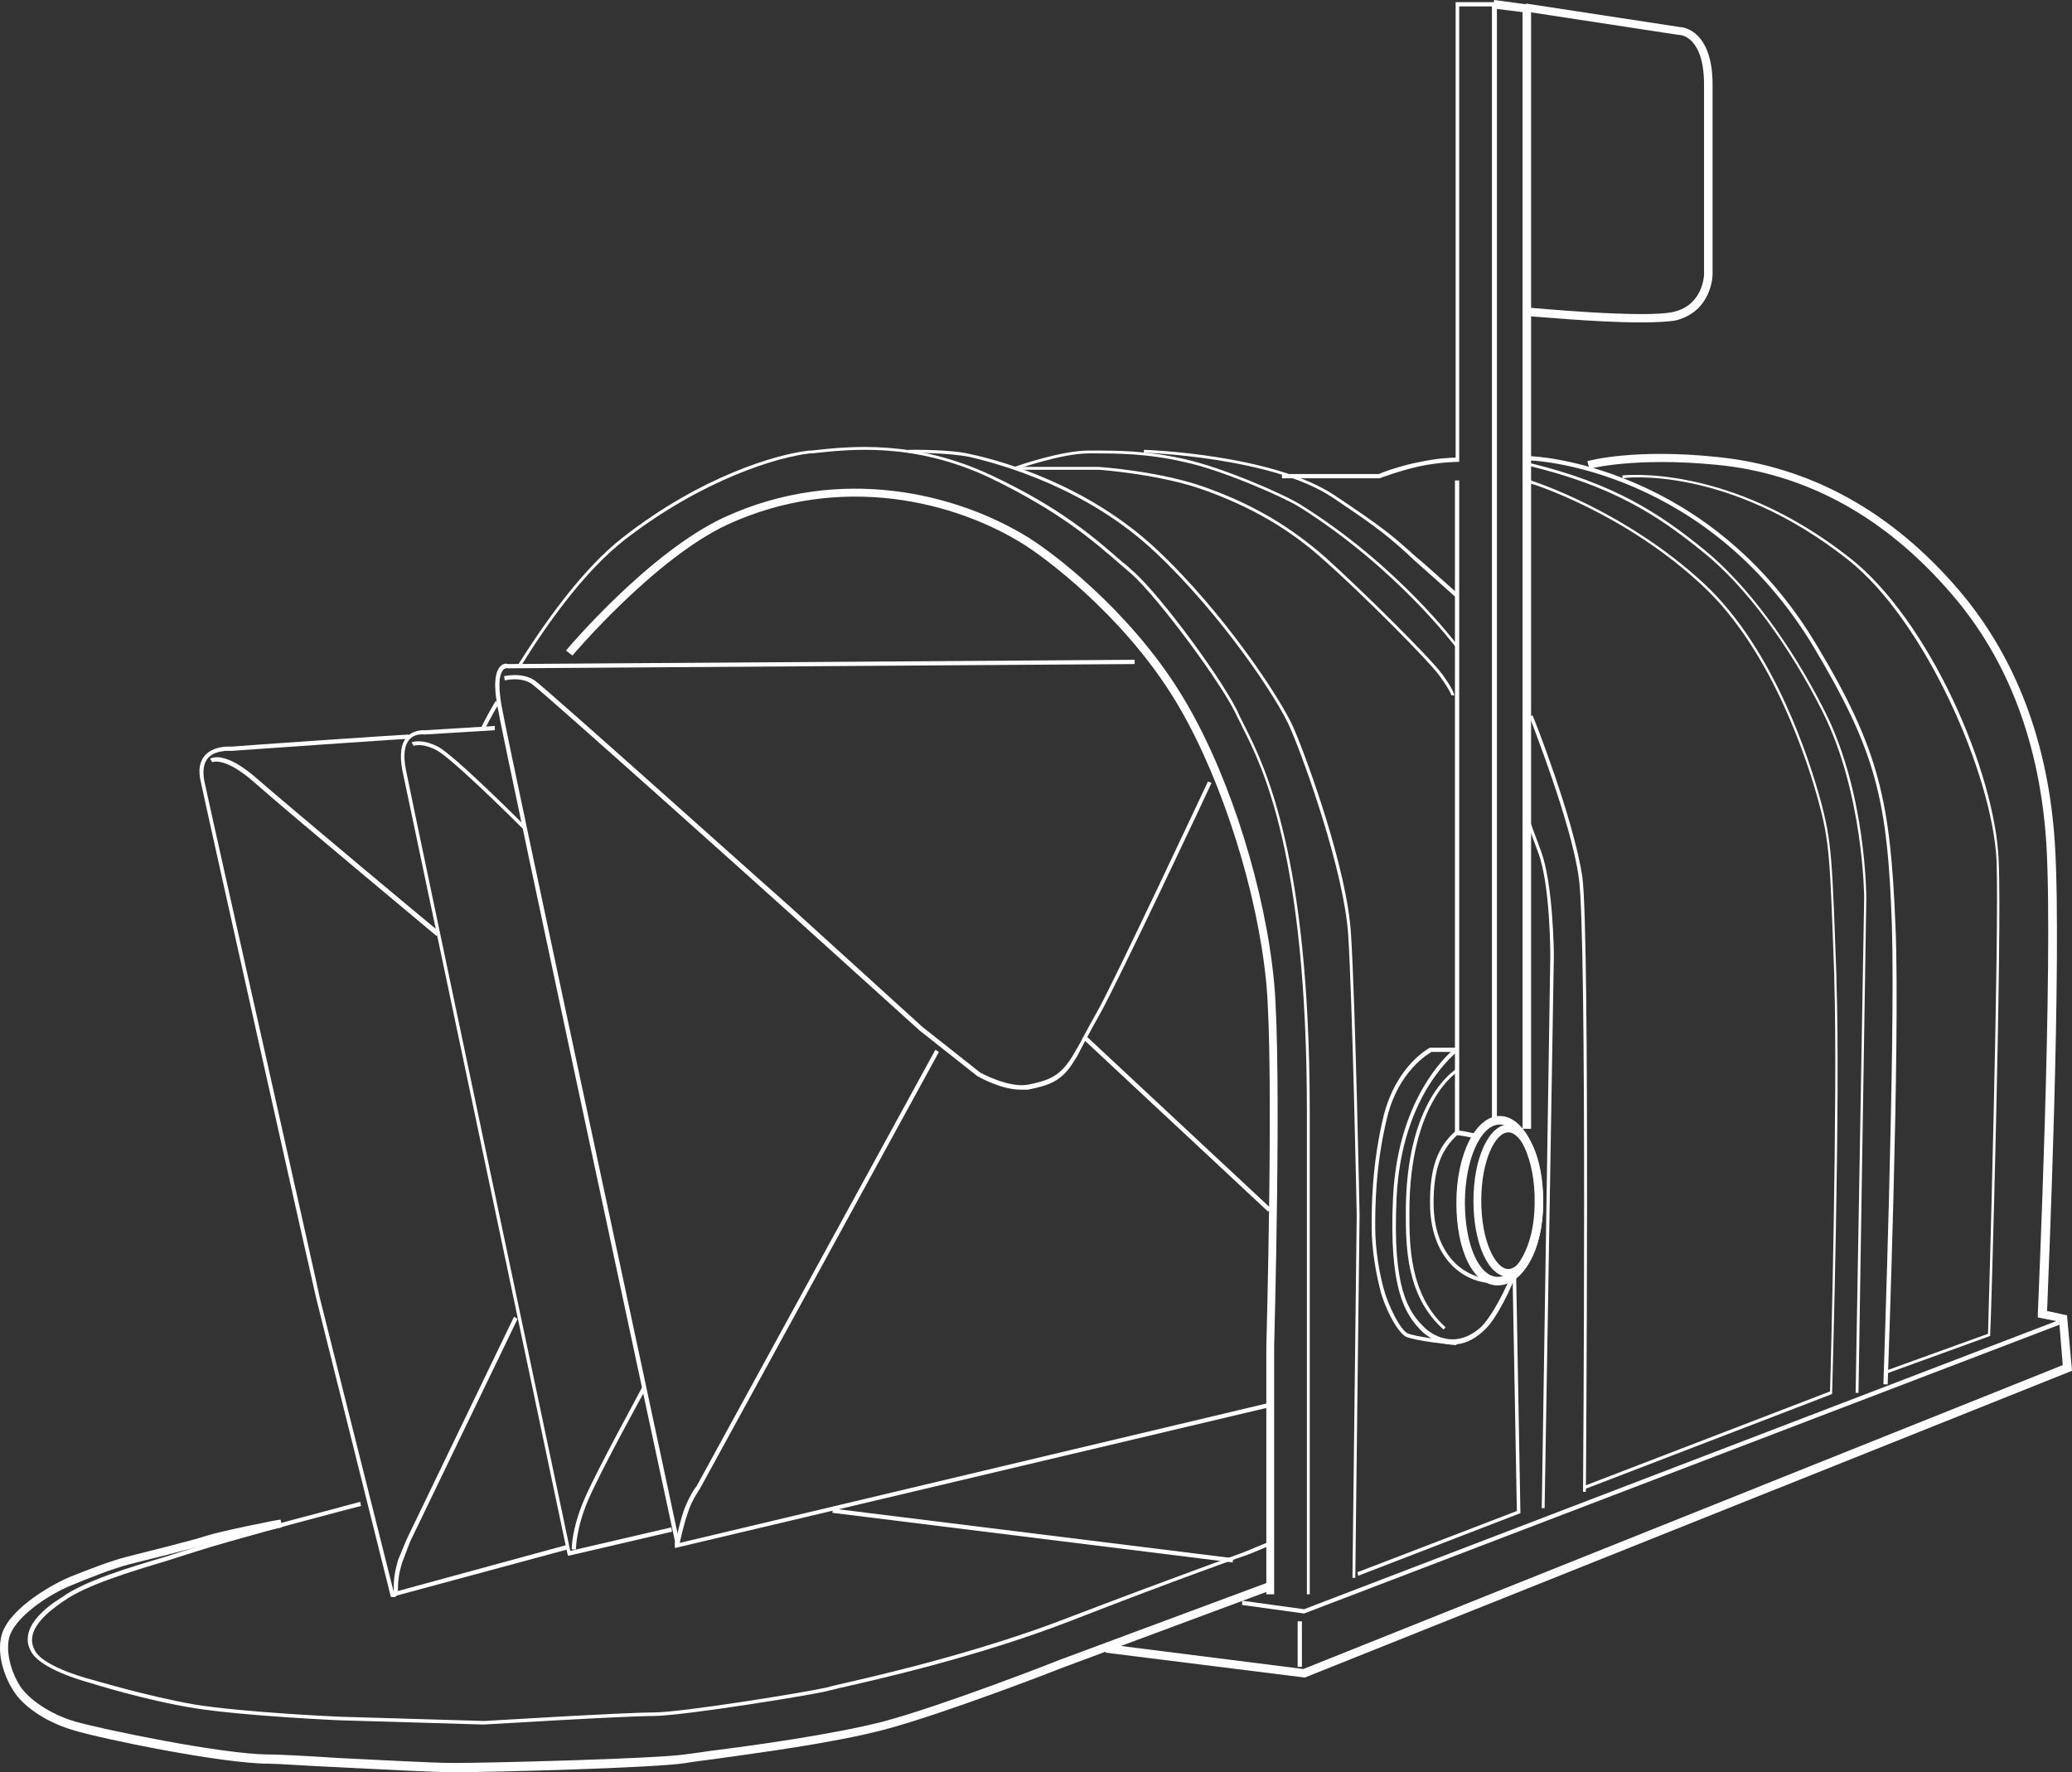 <?xml version="1.0" encoding="UTF-8" standalone="no"?>
<!-- Generator: Adobe Illustrator 21.0.0, SVG Export Plug-In . SVG Version: 6.00 Build 0)  -->

<svg
   xmlns:dc="http://purl.org/dc/elements/1.1/"
   xmlns:cc="http://creativecommons.org/ns#"
   xmlns:rdf="http://www.w3.org/1999/02/22-rdf-syntax-ns#"
   xmlns:svg="http://www.w3.org/2000/svg"
   xmlns="http://www.w3.org/2000/svg"
   xmlns:sodipodi="http://sodipodi.sourceforge.net/DTD/sodipodi-0.dtd"
   xmlns:inkscape="http://www.inkscape.org/namespaces/inkscape"
   version="1.1"
   id="Camada_1"
   x="0px"
   y="0px"
   viewBox="0 0 291.124 249"
   xml:space="preserve"
   sodipodi:docname="tm6.svg"
   width="291.124"
   height="249"
   inkscape:version="0.92.4 (5da689c313, 2019-01-14)"><rect x="0" y="0" width="291.124" height="249" fill="#333333" stroke="none"/><defs
   id="defs249" /><sodipodi:namedview
   pagecolor="#ffffff"
   bordercolor="#666666"
   borderopacity="1"
   objecttolerance="10"
   gridtolerance="10"
   guidetolerance="10"
   inkscape:pageopacity="0"
   inkscape:pageshadow="2"
   inkscape:window-width="640"
   inkscape:window-height="480"
   id="namedview247"
   showgrid="false"
   fit-margin-top="0"
   fit-margin-left="0"
   fit-margin-right="0"
   fit-margin-bottom="0"
   inkscape:zoom="0.236"
   inkscape:cx="31.356372"
   inkscape:cy="124.5"
   inkscape:window-x="0"
   inkscape:window-y="0"
   inkscape:window-maximized="0"
   inkscape:current-layer="Camada_1" />
<style
   type="text/css"
   id="style2">
	.st0{fill:#FFFFFF;}
	.st1{fill:#C0C0C0;}
	.st2{fill:none;stroke:#FFFFFF;stroke-width:2;stroke-miterlimit:10;}
	.st3{fill:none;stroke:#C0C0C0;stroke-miterlimit:10;}
	.st4{fill:none;stroke:#000000;stroke-miterlimit:10;}
	.st5{fill:none;stroke:#FFFFFF;stroke-width:1.5;stroke-miterlimit:10;}
	.st6{fill:none;stroke:#FFFFFF;stroke-miterlimit:10;}
	.st7{fill:none;stroke:#FFFFFF;stroke-width:2;stroke-linecap:round;stroke-miterlimit:5;}
	.st8{fill:none;stroke:#FFFFFF;stroke-width:2;stroke-linecap:round;stroke-miterlimit:5;stroke-dasharray:0,4.001;}
</style>
<g
   id="g244"
   transform="translate(-354.476,-375.5)">
	<g
   id="g8">
		<g
   id="g6">
			<path
   class="st0"
   d="m 564.7,532.9 h -0.6 V 376.4 h -4.6 v 64 h -0.3 c 0,0 -2.3,0 -5.2,0.6 -2.8,0.6 -5.7,1.7 -5.7,1.7 h -0.1 -13.6 v -0.6 h 13.6 c 0.4,-0.2 3.1,-1.2 5.8,-1.7 2.3,-0.5 4.3,-0.6 5,-0.6 v -64 h 5.8 v 157.1 z"
   id="path4"
   inkscape:connector-curvature="0"
   style="fill:#ffffff" />
		</g>
	</g>
	<g
   id="g14">
		<g
   id="g12">
			<polygon
   class="st0"
   points="568.4,377.2 564.3,376.7 564.4,375.5 569.6,376.2 569.6,534.1 568.4,534.1 "
   id="polygon10"
   style="fill:#ffffff" />
		</g>
	</g>
	<g
   id="g20">
		<g
   id="g18">
			<path
   class="st0"
   d="m 585,420.8 c -6.3,0 -15.6,-0.9 -16.1,-0.9 l 0.1,-1.2 c 0.2,0 16.7,1.6 20.7,0.6 4.1,-1 4.2,-5.2 4.2,-5.2 v -26.7 c 0,-6.8 -3.3,-7 -3.5,-7 h -0.1 l -21.6,-3.3 0.2,-1.1 21.6,3.3 c 0.5,0 4.6,0.5 4.6,8.1 v 26.7 c 0,0.1 -0.1,5.1 -5.1,6.4 -1,0.2 -2.8,0.3 -5,0.3 z"
   id="path16"
   inkscape:connector-curvature="0"
   style="fill:#ffffff" />
		</g>
	</g>
	<g
   id="g26">
		<g
   id="g24">
			<rect
   x="558.9"
   y="443"
   class="st0"
   width="0.6"
   height="91.9"
   id="rect22"
   style="fill:#ffffff" />
		</g>
	</g>
	<g
   id="g32">
		<g
   id="g30">
			<polygon
   class="st0"
   points="529,600.4 537.7,601.6 643.7,561 643.9,561.6 537.7,602.2 529,601 "
   id="polygon28"
   style="fill:#ffffff" />
		</g>
	</g>
	<g
   id="g38">
		<g
   id="g36">
			<path
   class="st0"
   d="m 537.8,611.2 -28,-3.5 0.1,-1.2 27.7,3.5 106.7,-42.7 -0.5,-6.1 -3,-0.6 v -0.5 c 0,-0.5 2.2,-49 1.2,-66 -0.9,-14 -5.3,-25.8 -13.2,-35 -9.3,-10.9 -20.5,-17.1 -33.2,-18.3 -11.3,-1.1 -17.7,0.5 -17.8,0.6 l -0.3,-1.1 c 0.3,-0.1 6.6,-1.8 18.2,-0.6 13,1.3 24.5,7.6 34,18.7 8,9.4 12.6,21.4 13.5,35.7 1,16.1 -0.9,60.4 -1.1,65.6 l 2.8,0.6 0.7,7.8 z"
   id="path34"
   inkscape:connector-curvature="0"
   style="fill:#ffffff" />
		</g>
	</g>
	<g
   id="g44">
		<g
   id="g42">
			<rect
   x="536.8"
   y="603.3"
   class="st0"
   width="0.6"
   height="6.4"
   id="rect40"
   style="fill:#ffffff" />
		</g>
	</g>
	<g
   id="g50">
		<g
   id="g48">
			<path
   class="st0"
   d="m 619.5,568.5 -0.1,-0.4 14.4,-5.2 c 0.1,-3.2 1.6,-56.4 1.2,-66.5 -0.6,-12.1 -10,-33.6 -20.8,-42.2 -16.9,-13.4 -31.6,-11.6 -31.7,-11.5 l -0.1,-0.4 c 0.1,0 15,-1.8 32,11.6 11.1,8.7 20.4,30 20.9,42.5 0.5,10.3 -1.1,66.1 -1.2,66.7 v 0.1 z"
   id="path46"
   inkscape:connector-curvature="0"
   style="fill:#ffffff" />
		</g>
	</g>
	<g
   id="g56">
		<g
   id="g54">
			<polygon
   class="st0"
   points="567.6,587.8 567,554.6 567.5,554.6 568.1,588.1 545.3,596.9 545.2,596.4 "
   id="polygon52"
   style="fill:#ffffff" />
		</g>
	</g>
	<g
   id="g62">
		<g
   id="g60">
			<path
   class="st0"
   d="m 619.7,570 h -0.6 c 0,-0.5 1.7,-48.3 1.2,-64.3 -0.6,-17.6 -2.1,-24.4 -11,-39.3 -14.9,-24.8 -38.8,-26.2 -39.8,-26.2 v -0.6 c 1,0 25.2,1.4 40.2,26.5 8.9,14.8 10.4,22.1 11.1,39.6 0.7,16 -1.1,63.8 -1.1,64.3 z"
   id="path58"
   inkscape:connector-curvature="0"
   style="fill:#ffffff" />
		</g>
	</g>
	<g
   id="g68">
		<g
   id="g66">
			<path
   class="st0"
   d="M 577.2,584.7 577,584.3 611.6,571 c 0.1,-2.7 1.1,-41.7 0.6,-57.8 v -0.5 c -0.6,-16.3 -0.6,-18.8 -2.3,-24.9 -1.3,-4.7 -6.2,-20.7 -16.2,-30 -11,-10.3 -24.1,-14.4 -24.3,-14.4 l 0.1,-0.4 c 0.1,0 13.3,4.2 24.4,14.5 10.1,9.4 15,25.5 16.3,30.2 1.7,6.1 1.7,8.7 2.3,25 v 0.5 c 0.6,16.6 -0.6,57.6 -0.6,58 v 0.1 l -0.1,0.1 z"
   id="path64"
   inkscape:connector-curvature="0"
   style="fill:#ffffff" />
		</g>
	</g>
	<g
   id="g74">
		<g
   id="g72">
			<path
   class="st0"
   d="m 615.6,571.2 h -0.4 l 1.2,-69.6 c 0,-0.1 -0.1,-14.6 -5.8,-26 -4.7,-9.4 -10.9,-17.8 -16.8,-22.5 -6.6,-5.4 -12.9,-9.3 -24.3,-12.1 l 0.1,-0.4 c 11.4,2.8 17.8,6.8 24.4,12.2 5.9,4.8 12.2,13.3 16.9,22.7 5.8,11.5 5.8,26 5.8,26.2 z"
   id="path70"
   inkscape:connector-curvature="0"
   style="fill:#ffffff" />
		</g>
	</g>
	<g
   id="g80">
		<g
   id="g78">
			<path
   class="st0"
   d="m 559,459.4 -4.6,-4.1 c -0.9,-0.8 -1.7,-1.5 -2.3,-2.1 -2.5,-2.2 -3.5,-3.2 -10.4,-7.8 -8.5,-5.7 -26.4,-6.3 -26.5,-6.3 v -0.4 c 0.2,0 18.1,0.6 26.8,6.4 6.9,4.6 8,5.6 10.5,7.8 0.6,0.6 1.4,1.2 2.3,2 l 4.6,4.1 z"
   id="path76"
   inkscape:connector-curvature="0"
   style="fill:#ffffff" />
		</g>
	</g>
	<g
   id="g86">
		<g
   id="g84">
			<path
   class="st0"
   d="m 577.3,585.1 h -0.4 c 0,-0.8 0.6,-78.3 -0.6,-86.3 -1.1,-8 -6.9,-22.4 -6.9,-22.6 l 0.4,-0.2 c 0.1,0.1 5.8,14.6 7,22.7 1.1,8 0.5,85.6 0.5,86.4 z"
   id="path82"
   inkscape:connector-curvature="0"
   style="fill:#ffffff" />
		</g>
	</g>
	<g
   id="g92">
		<g
   id="g90">
			<path
   class="st0"
   d="m 571.5,587.4 h -0.4 l 1.2,-77.7 c 0,-0.1 0,-9.9 -1.7,-14.4 l -1.7,-4.6 0.4,-0.2 1.7,4.6 c 1.7,4.6 1.8,14.2 1.8,14.6 z"
   id="path88"
   inkscape:connector-curvature="0"
   style="fill:#ffffff" />
		</g>
	</g>
	<g
   id="g98">
		<g
   id="g96">
			<path
   class="st0"
   d="m 559,466.4 c -0.1,-0.1 -8.3,-11.1 -22,-19.7 -2.3,-1.4 -10.9,-5.2 -16.2,-6.3 -5.2,-1.2 -9.3,-1.2 -13.3,-1.2 -4,0 -10.3,2.3 -10.4,2.3 l -0.1,-0.4 c 0.3,-0.1 6.5,-2.3 10.5,-2.3 4,0 8.1,0 13.4,1.2 5.4,1.2 13.9,4.9 16.3,6.4 13.8,8.6 22,19.7 22.1,19.8 z"
   id="path94"
   inkscape:connector-curvature="0"
   style="fill:#ffffff" />
		</g>
	</g>
	<g
   id="g104">
		<g
   id="g102">
			<path
   class="st0"
   d="m 533.6,599.5 h -1.2 v -34.8 c 0,-0.4 1.1,-39 0,-51 -1.2,-12.7 -6.1,-28.2 -12.1,-38.6 -6.6,-11.5 -17.2,-20 -21.8,-23 -9.8,-6.2 -25.9,-10.2 -41.8,-2.9 -10.3,4.8 -21.7,18.3 -21.8,18.4 l -0.9,-0.7 c 0.5,-0.6 11.7,-13.8 22.2,-18.7 16.3,-7.5 32.8,-3.4 42.9,2.9 4.7,3 15.5,11.7 22.2,23.4 6.1,10.5 11,26.2 12.2,39.1 1.1,12.1 0,50.7 0,51.1 v 34.8 z"
   id="path100"
   inkscape:connector-curvature="0"
   style="fill:#ffffff" />
		</g>
	</g>
	<g
   id="g110">
		<g
   id="g108">
			<path
   class="st0"
   d="m 538.5,599.5 h -0.4 v -67.8 c 0,-36.1 -6.3,-48.6 -9,-53.9 -0.3,-0.7 -0.6,-1.2 -0.8,-1.6 -1.7,-4 -11,-16.7 -15,-20.2 -0.5,-0.4 -0.9,-0.8 -1.4,-1.2 -3.8,-3.3 -8.5,-7.4 -18.2,-12.1 -10.7,-5.1 -19.7,-4.1 -25.1,-3.5 h -0.3 c -4.5,0.5 -15,3.6 -26,12.1 -5.8,4.5 -11.2,12.2 -14.7,17.9 l -0.4,-0.2 c 3.6,-5.7 9,-13.5 14.8,-18 11,-8.6 21.6,-11.7 26.2,-12.2 h 0.3 c 5.4,-0.6 14.5,-1.6 25.3,3.5 9.8,4.6 14.5,8.8 18.3,12.1 0.5,0.4 1,0.8 1.4,1.2 4.1,3.5 13.4,16.3 15.1,20.4 0.2,0.4 0.5,1 0.8,1.6 2.7,5.4 9.1,18 9.1,54.1 z"
   id="path106"
   inkscape:connector-curvature="0"
   style="fill:#ffffff" />
		</g>
	</g>
	<g
   id="g116">
		<g
   id="g114">
			<path
   class="st0"
   d="m 422.6,478 -0.5,-0.3 c 0,0 0.7,-1.5 2,-3.7 l 0.5,0.3 c -1.3,2.2 -2,3.6 -2,3.7 z"
   id="path112"
   inkscape:connector-curvature="0"
   style="fill:#ffffff" />
		</g>
	</g>
	<g
   id="g122">
		<g
   id="g120">
			<path
   class="st0"
   d="m 558.8,473.2 h -0.4 c 0,0 -0.1,-0.6 -1.7,-2.8 -1.7,-2.3 -11,-11.6 -16.2,-16.2 -4.9,-4.4 -10.1,-7.4 -16.7,-9.8 -6.3,-2.3 -14.9,-2.9 -15,-2.9 h -11 v -0.4 h 11 c 0.1,0 8.8,0.6 15.1,2.9 6.7,2.4 11.9,5.5 16.9,9.9 5.2,4.7 14.5,13.9 16.3,16.3 1.6,2.2 1.7,2.9 1.7,3 z"
   id="path118"
   inkscape:connector-curvature="0"
   style="fill:#ffffff" />
		</g>
	</g>
	<g
   id="g128">
		<g
   id="g126">
			<path
   class="st0"
   d="m 544.9,597.2 h -0.4 l 0.6,-51 c 0,-0.3 -0.6,-30.2 -1.2,-39.4 -0.6,-8.9 -6.1,-24.3 -8.1,-28.9 -1.7,-4.1 -9.8,-16.2 -19.1,-24.9 -9.5,-8.9 -21.3,-12.2 -26,-13.3 -2.8,-0.6 -8.6,-0.6 -8.6,-0.6 v -0.4 c 0.2,0 5.9,-0.1 8.7,0.6 4.7,1 16.6,4.4 26.2,13.4 9.3,8.7 17.4,20.9 19.2,25 2,4.6 7.6,20.1 8.1,29.1 0.6,9.2 1.2,39.1 1.2,39.4 z"
   id="path124"
   inkscape:connector-curvature="0"
   style="fill:#ffffff" />
		</g>
	</g>
	<g
   id="g134">
		<g
   id="g132">
			
				<rect
   x="499.4"
   y="562.5"
   transform="matrix(0.123,-0.992,0.992,0.123,-148.002,1014.27)"
   class="st0"
   width="0.6"
   height="56.7"
   id="rect130"
   style="fill:#ffffff" />
		</g>
	</g>
	<g
   id="g140">
		<g
   id="g138">
			<path
   class="st0"
   d="m 422.4,617.8 -20.3,-0.6 c -0.1,0 -13.4,-0.6 -20.3,-1.7 -6.9,-1.1 -14.5,-3.5 -14.5,-3.5 -0.3,-0.1 -6.6,-1.7 -8.3,-4.2 -2.3,-3.5 2.3,-6.7 3.9,-7.7 l 0.3,-0.2 c 3.2,-2.3 9.5,-4.2 14.6,-5.7 1.5,-0.5 2.9,-0.9 4.1,-1.3 5.2,-1.7 23,-6.3 23.2,-6.4 l 0.1,0.6 c -0.2,0 -18,4.7 -23.2,6.4 -1.2,0.4 -2.6,0.8 -4.1,1.3 -5,1.5 -11.3,3.4 -14.4,5.6 l -0.3,0.2 c -1.4,1 -5.7,3.9 -3.7,7 1.5,2.3 7.9,3.9 7.9,3.9 0.1,0 7.6,2.3 14.5,3.5 6.9,1.1 20.1,1.7 20.3,1.7 l 20.3,0.6 c 0.2,0 19.7,-1.2 23.8,-1.2 4,0 21.8,-2.9 24.3,-3.5 0.3,-0.1 0.8,-0.2 1.6,-0.4 4.8,-1.1 19.5,-4.4 32.6,-9.5 14.9,-5.7 24.8,-9.2 24.9,-9.3 l 2.9,-1.2 0.2,0.5 -2.9,1.2 c -0.1,0 -10,3.5 -24.9,9.3 -13.1,5.1 -27.8,8.4 -32.7,9.5 -0.7,0.2 -1.3,0.3 -1.6,0.4 -2.5,0.6 -20.4,3.5 -24.4,3.5 -4.2,0 -23.7,1.2 -23.9,1.2 z"
   id="path136"
   inkscape:connector-curvature="0"
   style="fill:#ffffff" />
		</g>
	</g>
	<g
   id="g146">
		<g
   id="g144">
			<path
   class="st0"
   d="m 418.3,624.5 c -3,0 -10.1,-0.4 -16.3,-0.7 -4.6,-0.2 -8.5,-0.5 -9.8,-0.5 -6.5,0 -23.5,-3.5 -27.4,-4.7 -4.4,-1.3 -7.3,-3.7 -8.4,-5.5 -1.2,-1.8 -2.3,-4.8 -1.8,-7.4 0.6,-3.8 6.8,-7.4 9.6,-8.6 2.5,-1 5.8,-2.3 8.2,-2.9 2.3,-0.6 9.3,-2.3 11,-2.9 1.8,-0.6 10.1,-2.3 10.5,-2.3 l 0.2,1.1 c -0.1,0 -8.7,1.7 -10.4,2.3 -1.8,0.6 -8.8,2.3 -11.1,2.9 -2.3,0.6 -5.6,1.9 -8,2.9 -3.3,1.3 -8.4,4.7 -8.9,7.7 -0.4,2.2 0.6,5 1.6,6.5 1.1,1.7 4,3.9 7.8,5 3.9,1.1 20.7,4.6 27.1,4.6 1.3,0 5.2,0.2 9.8,0.5 6.2,0.3 13.3,0.7 16.3,0.7 5.1,0 28.4,-0.6 32.4,-1.2 0.9,-0.1 2.2,-0.3 3.6,-0.5 6.4,-0.8 17.1,-2.3 24.2,-4.1 8.6,-2.3 24.7,-8.6 24.9,-8.7 l 29.6,-11 0.4,1.1 -29.6,11 c -0.2,0.1 -16.4,6.4 -25,8.7 -7.2,1.9 -17.9,3.3 -24.3,4.2 -1.4,0.2 -2.6,0.3 -3.6,0.5 -4.2,0.7 -27.3,1.3 -32.6,1.3 z"
   id="path142"
   inkscape:connector-curvature="0"
   style="fill:#ffffff" />
		</g>
	</g>
	<g
   id="g152">
		<g
   id="g150">
			<path
   class="st0"
   d="m 449.3,593 v -1 c -0.5,-2.3 -23.8,-110.8 -24.9,-117.1 -0.6,-3.1 -0.4,-5 0.4,-5.8 0.4,-0.4 0.8,-0.4 1,-0.3 l 88.1,-0.6 v 0.6 l -88.1,0.6 v 0 c 0,0 -0.3,-0.1 -0.6,0.2 -0.4,0.4 -0.9,1.6 -0.2,5.3 1.1,6.3 24.7,116 24.9,117.1 v 0.1 0.2 l 82.5,-19.6 0.1,0.6 z"
   id="path148"
   inkscape:connector-curvature="0"
   style="fill:#ffffff" />
		</g>
	</g>
	<g
   id="g158">
		<g
   id="g156">
			<path
   class="st0"
   d="m 449.9,592.7 -0.6,-0.1 c 0,-0.1 0.6,-2.9 1.2,-4.7 0.6,-1.8 1.7,-3.5 1.8,-3.5 l 33.6,-61.4 0.5,0.3 -33.6,61.4 c 0,0 -1.2,1.7 -1.7,3.4 -0.6,1.7 -1.2,4.5 -1.2,4.6 z"
   id="path154"
   inkscape:connector-curvature="0"
   style="fill:#ffffff" />
		</g>
	</g>
	<g
   id="g164">
		<g
   id="g162">
			
				<rect
   x="519.7"
   y="515.6"
   transform="matrix(0.682,-0.731,0.731,0.682,-224.794,549.641)"
   class="st0"
   width="0.6"
   height="35.7"
   id="rect160"
   style="fill:#ffffff" />
		</g>
	</g>
	<g
   id="g170">
		<g
   id="g168">
			<path
   class="st0"
   d="m 497.9,528.6 c -2.8,0 -5.9,-1.8 -6.1,-1.9 l -8.1,-6.4 -18.6,-16.8 c -0.3,-0.3 -34.2,-30.7 -35.9,-31.9 -1.6,-1.1 -3.8,-0.5 -3.8,-0.5 l -0.1,-0.6 c 0.1,0 2.5,-0.6 4.3,0.6 1.7,1.2 34.6,30.7 36,31.9 l 18.5,16.8 8.1,6.4 v 0 c 0,0 4,2.2 6.7,1.7 3,-0.6 4.5,-1.2 6.2,-3.9 0.4,-0.7 0.7,-1.2 1.1,-1.9 0.5,-0.9 1.1,-2.1 2.4,-4.4 2.3,-4 15.5,-32.2 15.6,-32.4 l 0.5,0.2 c -0.1,0.3 -13.4,28.5 -15.7,32.5 -1.3,2.3 -1.9,3.5 -2.4,4.4 -0.4,0.7 -0.6,1.3 -1.1,2 -1.8,3.1 -3.7,3.6 -6.6,4.2 -0.3,0 -0.7,0 -1,0 z"
   id="path166"
   inkscape:connector-curvature="0"
   style="fill:#ffffff" />
		</g>
	</g>
	<g
   id="g176">
		<g
   id="g174">
			<path
   class="st0"
   d="m 434.3,594.1 -0.1,-0.3 c -0.2,-1 -22,-104.4 -23.2,-110.1 -0.4,-2.2 -0.2,-3.8 0.7,-4.7 0.9,-1 2.3,-0.9 2.5,-0.9 l 9.8,-0.6 v 0.6 l -9.9,0.6 c -0.1,0 -1.3,-0.2 -2.1,0.7 -0.7,0.8 -0.9,2.2 -0.5,4.2 1.1,5.6 21.8,103.7 23.1,109.8 l 14.2,-3.3 0.1,0.6 z"
   id="path172"
   inkscape:connector-curvature="0"
   style="fill:#ffffff" />
		</g>
	</g>
	<g
   id="g182">
		<g
   id="g180">
			<path
   class="st0"
   d="m 435.4,593.2 h -0.6 c 0,-0.1 0,-3 1.8,-7.1 1.7,-4 8.1,-15.6 8.1,-15.7 l 0.5,0.3 c -0.1,0.1 -6.4,11.6 -8.1,15.6 -1.7,4 -1.7,6.8 -1.7,6.9 z"
   id="path178"
   inkscape:connector-curvature="0"
   style="fill:#ffffff" />
		</g>
	</g>
	<g
   id="g188">
		<g
   id="g186">
			<path
   class="st0"
   d="m 427.9,491.9 c -0.1,-0.1 -9.8,-9.8 -12.1,-11 -2.1,-1.1 -3.2,-0.6 -3.2,-0.6 l -0.3,-0.5 c 0.1,0 1.3,-0.6 3.7,0.6 2.3,1.2 11.8,10.7 12.2,11.1 z"
   id="path184"
   inkscape:connector-curvature="0"
   style="fill:#ffffff" />
		</g>
	</g>
	<g
   id="g194">
		<g
   id="g192">
			<path
   class="st0"
   d="m 415.8,507 c -0.2,-0.2 -20.9,-17.4 -25.5,-21.5 -4.3,-3.8 -6,-2.9 -6,-2.9 l -0.3,-0.5 c 0.2,-0.1 2.1,-1.2 6.7,2.9 4.6,4 25.3,21.3 25.5,21.4 z"
   id="path190"
   inkscape:connector-curvature="0"
   style="fill:#ffffff" />
		</g>
	</g>
	<g
   id="g200">
		<g
   id="g198">
			<path
   class="st0"
   d="m 409.4,599.9 -10.5,-42 c -0.2,-0.7 -15.1,-67.3 -16.2,-72.5 -0.4,-1.7 -0.2,-2.9 0.6,-3.8 1.3,-1.4 3.6,-1.2 3.7,-1.2 0.9,-0.1 24.3,-1.7 24.9,-1.7 v 0.6 c -0.5,0 -16.5,1.1 -24.9,1.7 -0.1,0 -2.2,-0.2 -3.3,1 -0.6,0.7 -0.8,1.8 -0.5,3.3 1.1,5.2 16.1,71.8 16.2,72.5 l 10.4,41.4 24.2,-6.6 0.2,0.6 z"
   id="path196"
   inkscape:connector-curvature="0"
   style="fill:#ffffff" />
		</g>
	</g>
	<g
   id="g206">
		<g
   id="g204">
			<path
   class="st0"
   d="m 409.8,599.9 c -0.2,0 -0.3,-0.1 -0.4,-0.2 l 0.4,-0.4 c 0,0 0,0 -0.1,0 0,0 0.1,-0.1 0.1,-1 0,-1.8 0.6,-3.5 0.6,-3.6 l 1.2,-2.9 15.1,-31.3 0.5,0.3 -15.1,31.3 -1.1,2.9 c 0,0 -0.6,1.7 -0.6,3.4 0,0.9 -0.1,1.4 -0.5,1.5 0,0 0,0 -0.1,0 z"
   id="path202"
   inkscape:connector-curvature="0"
   style="fill:#ffffff" />
		</g>
	</g>
	<g
   id="g212">
		<g
   id="g210">
			<path
   class="st0"
   d="m 566.4,554.9 c -2.8,0 -4.9,-4.7 -4.9,-10.7 0,-6 2.2,-10.7 4.9,-10.7 2.8,0 4.9,4.7 4.9,10.7 0,6 -2.1,10.7 -4.9,10.7 z m 0,-20.3 c -1.8,0 -3.8,3.9 -3.8,9.6 0,5.7 2,9.6 3.8,9.6 1.8,0 3.8,-3.9 3.8,-9.6 0,-5.7 -2,-9.6 -3.8,-9.6 z"
   id="path208"
   inkscape:connector-curvature="0"
   style="fill:#ffffff" />
		</g>
	</g>
	<g
   id="g218">
		<g
   id="g216">
			<path
   class="st0"
   d="m 564.9,556.1 c -3.4,0 -5.8,-4.8 -5.8,-11.6 0,-6.8 2.7,-12.2 6.1,-12.2 3.4,0 6.1,5.3 6.1,12.2 0,6.5 -2.8,11.6 -6.4,11.6 z m 0.3,-22.6 c -2.7,0 -4.9,5 -4.9,11 0,5.9 2,10.4 4.6,10.4 2.5,0 5.2,-4.2 5.2,-10.4 0.1,-6 -2.2,-11 -4.9,-11 z"
   id="path214"
   inkscape:connector-curvature="0"
   style="fill:#ffffff" />
		</g>
	</g>
	<g
   id="g224">
		<g
   id="g222">
			<path
   class="st0"
   d="m 564.4,555.8 c -4.3,0 -9,-3.5 -9,-11.3 0,-4.9 1,-7.8 3.6,-10.1 l 0.1,-0.1 h 0.1 c 0.1,0 2.1,0.3 2.9,0.6 l -0.2,0.6 c -0.7,-0.2 -2.3,-0.5 -2.7,-0.5 -2.3,2.1 -3.3,4.9 -3.3,9.5 0,7.4 4.4,10.7 8.4,10.7 v 0.6 z"
   id="path220"
   inkscape:connector-curvature="0"
   style="fill:#ffffff" />
		</g>
	</g>
	<g
   id="g230">
		<g
   id="g228">
			<path
   class="st0"
   d="m 557.3,562.3 c -5.3,-4.7 -5.3,-11.8 -5.3,-16.5 0,-15.7 6.8,-19.9 7.1,-20.1 l 0.2,0.4 c -0.1,0 -6.8,4.2 -6.8,19.7 0,4.6 0,11.6 5.1,16.2 z"
   id="path226"
   inkscape:connector-curvature="0"
   style="fill:#ffffff" />
		</g>
	</g>
	<g
   id="g236">
		<g
   id="g234">
			<path
   class="st0"
   d="m 558.6,564.4 c -2.4,0 -4.2,-1.7 -4.3,-1.8 -2.4,-2.4 -4.7,-5.9 -4.1,-18.8 0.7,-15 8.7,-21 8.8,-21.1 l 0.3,0.5 c -0.1,0.1 -7.9,5.9 -8.6,20.6 -0.6,12.7 1.6,16 4,18.3 0.1,0.1 3.6,3.5 7.7,0 1.7,-1.5 3.9,-6 4.6,-8 l 0.6,0.2 c -0.6,1.7 -2.8,6.6 -4.7,8.2 -1.6,1.5 -3.1,1.9 -4.3,1.9 z"
   id="path232"
   inkscape:connector-curvature="0"
   style="fill:#ffffff" />
		</g>
	</g>
	<g
   id="g242">
		<g
   id="g240">
			<path
   class="st0"
   d="m 559.1,564.5 c -0.2,0 -5.9,-0.6 -7.1,-1.2 -1.3,-0.7 -3.1,-4.4 -3.6,-6.6 -0.6,-2.3 -1.2,-5.7 -1.2,-8.8 0,-2.8 0,-8.7 1.7,-15.7 1.8,-7 6.3,-9.4 6.5,-9.5 h 0.1 3.8 v 0.6 h -3.7 c -0.5,0.3 -4.6,2.7 -6.2,9.1 -1.7,6.9 -1.7,12.8 -1.7,15.6 0,3 0.6,6.5 1.2,8.6 0.6,2.3 2.3,5.7 3.3,6.2 0.9,0.5 5.3,1 6.9,1.1 z"
   id="path238"
   inkscape:connector-curvature="0"
   style="fill:#ffffff" />
		</g>
	</g>
</g>
</svg>